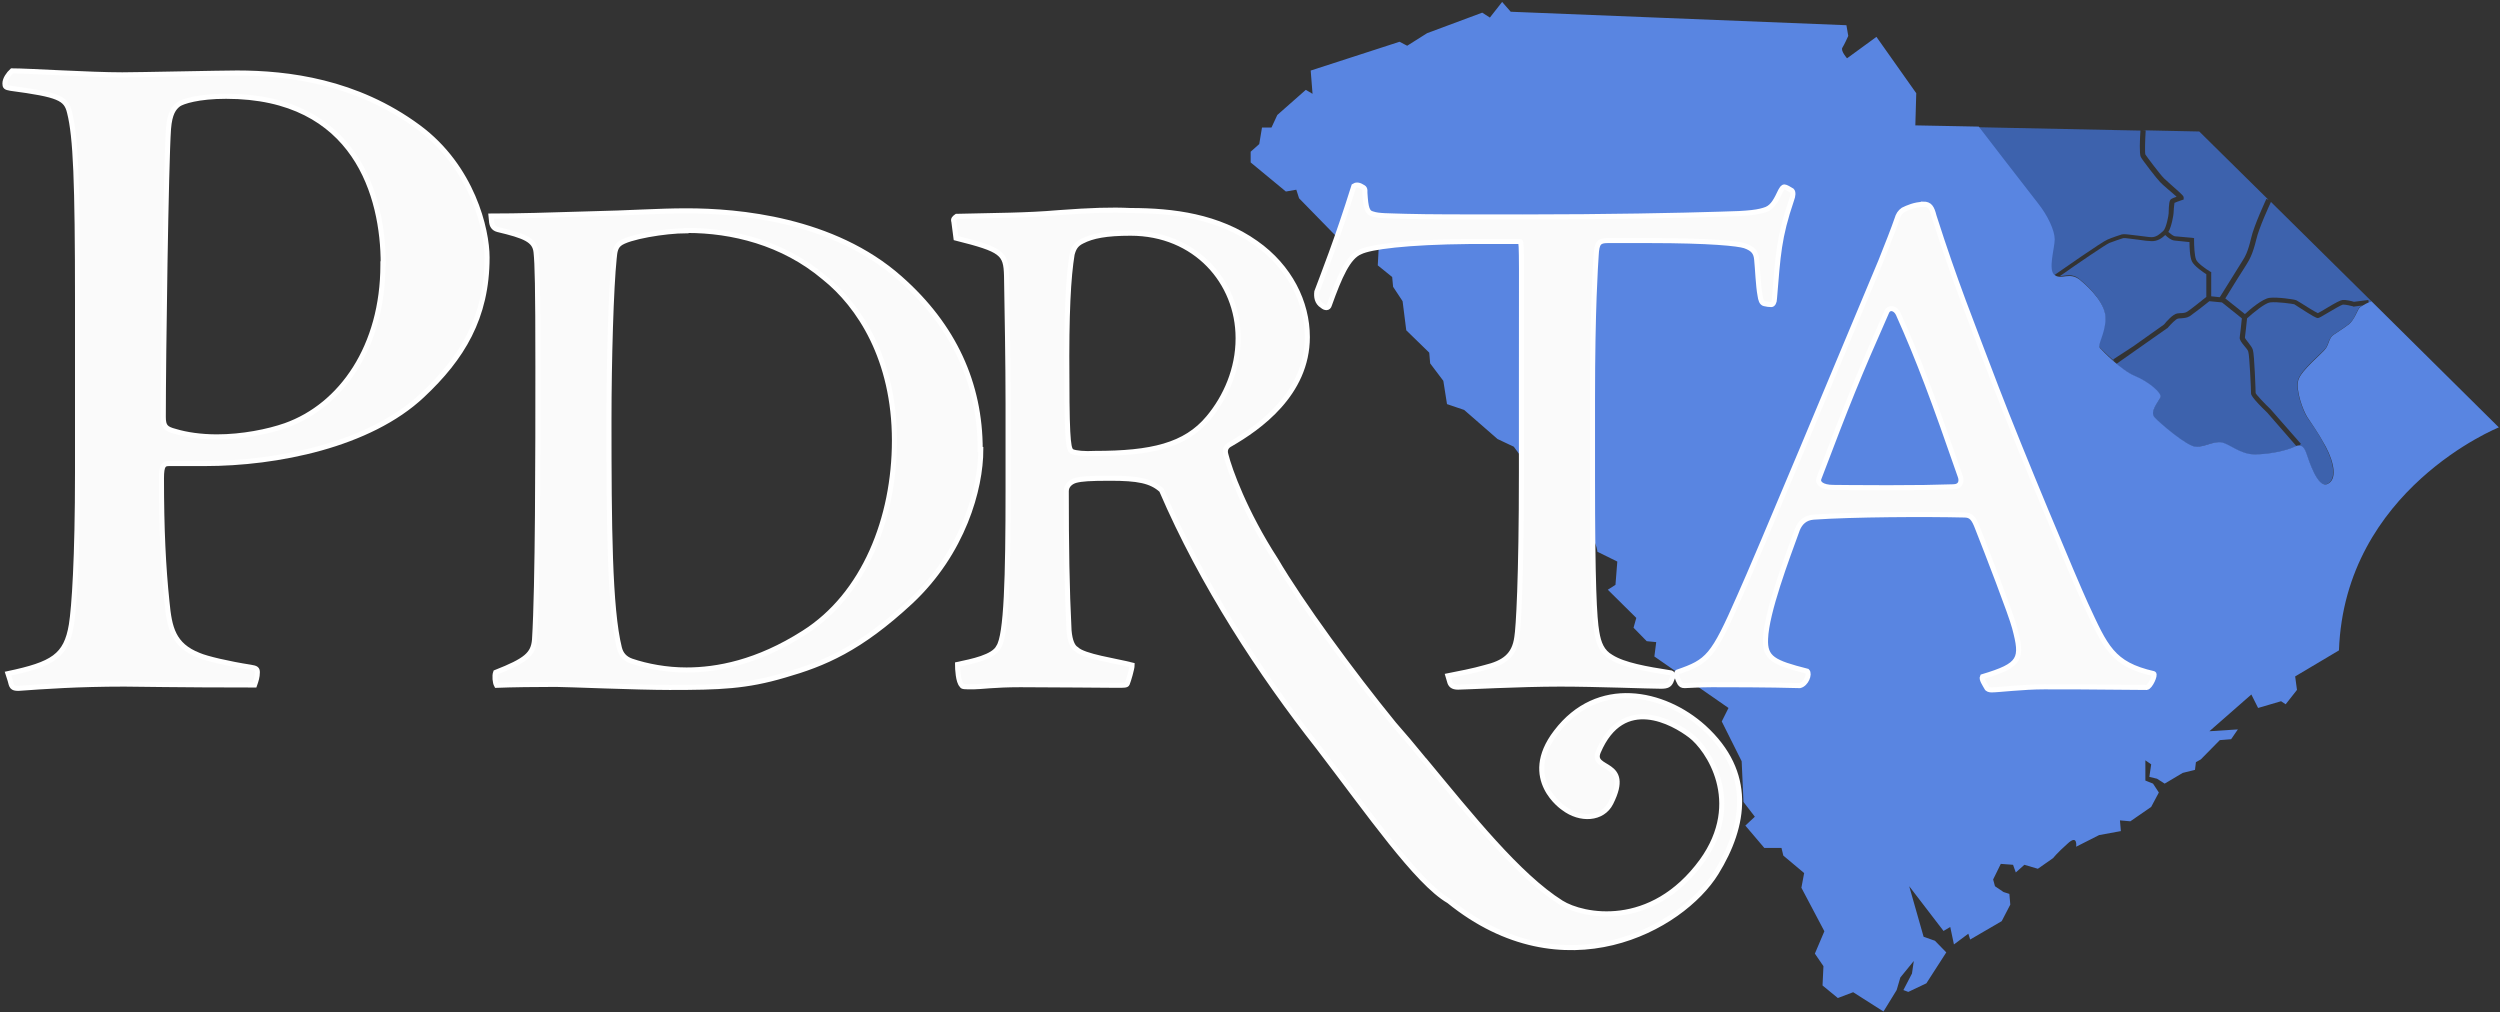 <svg width="988" height="400" viewBox="0 0 988 400" fill="none" xmlns="http://www.w3.org/2000/svg">
<rect x="0" y="0" width="988" height="400" fill="#333333" stroke="none"/>
<path d="M832.84 94.702C834.777 93.855 837.44 93.007 838.529 92.644C839.256 92.402 841.071 92.644 844.945 93.129C847.124 93.371 849.303 93.734 850.271 93.734C852.208 93.734 853.54 92.523 854.992 91.192C856.082 90.102 857.05 85.139 857.05 84.292C857.05 84.292 857.05 79.934 857.655 79.087C857.776 78.845 858.018 78.481 860.197 77.755C859.229 76.908 857.776 75.576 856.566 74.608C855.234 73.519 854.145 72.429 853.661 71.945C852.329 70.613 846.64 63.229 846.034 62.019C845.429 60.808 845.671 54.998 845.913 51.608L781.636 50.277C781.636 50.277 801.367 75.818 805.119 80.66C808.872 85.502 811.656 91.313 811.656 94.823C811.656 98.334 808.872 107.049 811.656 108.986C811.898 109.107 812.14 109.228 812.504 109.349L812.019 108.623C814.077 107.17 830.903 95.429 832.84 94.702Z" fill="#3D62AD"/>
<path d="M889.613 155.469C889.613 153.896 889.007 140.338 888.523 139.006C888.402 138.401 887.676 137.554 886.949 136.707C885.86 135.375 885.013 134.286 885.134 133.317C885.255 132.349 885.86 127.507 885.981 125.812L878.113 119.517L873.15 119.033C871.818 120.123 866.492 124.238 865.402 124.965C864.192 125.691 862.981 125.691 861.771 125.812C861.408 125.812 861.045 125.812 860.682 125.933C859.955 126.054 858.018 127.991 856.566 129.686L856.324 129.807L836.35 143.848C838.65 145.785 841.314 147.722 843.613 148.69C848.94 150.869 854.629 155.59 853.661 157.285C852.692 158.98 849.424 162.732 851.361 165.032C853.298 167.211 864.071 176.411 867.581 176.653C870.971 176.774 874.844 174.353 877.871 174.958C881.018 175.564 885.134 179.558 890.581 179.679C896.028 179.8 903.533 178.227 906.681 176.653C907.044 176.532 907.286 176.411 907.528 176.29L896.028 163.095C889.613 156.922 889.613 155.832 889.613 155.469Z" fill="#3D62AD"/>
<path d="M847.971 51.608C847.729 55.603 847.608 60.324 847.85 61.05C848.455 62.019 854.024 69.403 855.234 70.492C855.718 70.976 856.808 71.945 858.018 73.034C862.86 77.271 862.981 77.513 862.981 78.118V78.845L862.255 79.087C861.166 79.45 859.834 79.934 859.35 80.176C859.229 80.903 858.987 83.445 858.987 84.292C858.987 84.776 858.261 89.497 856.929 91.676C857.776 92.402 858.866 93.25 859.471 93.371C861.045 93.492 866.25 93.976 866.25 93.976L867.097 94.097V94.944C867.097 96.639 867.218 101.239 867.945 102.691C868.55 104.023 871.576 106.202 873.392 107.291L873.876 107.533V117.096L877.265 117.46C878.718 115.16 884.649 105.597 885.86 103.66C887.313 101.481 888.402 99.423 889.613 94.218C890.823 88.892 895.544 78.966 895.665 78.603L896.512 78.966L869.155 51.971L846.761 51.487L847.971 51.608Z" fill="#3D62AD"/>
<path d="M891.67 94.702C890.339 100.149 889.128 102.449 887.676 104.749C886.465 106.565 881.26 114.917 879.444 117.943L887.191 124.117C889.007 122.422 894.212 117.943 896.996 117.701C900.023 117.338 906.802 118.306 907.528 118.67C907.649 118.791 908.012 118.912 909.344 119.759C911.038 120.848 914.912 123.269 916.001 123.754C916.607 123.512 918.18 122.543 919.391 121.817C923.022 119.638 924.838 118.67 925.806 118.549C927.138 118.427 929.559 119.033 930.285 119.275L935.975 118.549L936.096 119.517C936.701 119.275 937.185 119.033 937.185 119.033L897.481 79.812C896.754 81.386 892.76 89.981 891.67 94.702Z" fill="#3D62AD"/>
<path d="M930.043 121.091C929.196 120.849 927.017 120.364 925.927 120.364C925.322 120.485 922.175 122.301 920.359 123.391C917.333 125.206 916.486 125.691 916.001 125.691C915.396 125.691 914.186 125.085 908.375 121.333C907.528 120.728 906.801 120.364 906.68 120.243C906.196 120.122 900.023 119.154 897.118 119.517C895.181 119.759 890.702 123.391 888.039 125.812C887.918 127.264 887.312 132.469 887.191 133.438C887.191 133.68 888.039 134.769 888.523 135.375C889.37 136.464 890.097 137.432 890.339 138.28C890.944 140.096 891.428 154.622 891.428 155.348C891.67 155.953 894.697 159.221 897.36 161.764L909.344 175.442L908.617 176.047C910.191 176.168 910.917 177.984 911.522 179.558C912.249 181.616 915.759 192.994 919.633 191.3C923.506 189.605 922.417 182.947 919.028 176.532C915.638 170.116 913.58 167.574 911.765 164.911C910.07 162.248 907.165 154.379 908.133 150.385C909.101 146.269 917.817 139.369 919.149 137.554C920.359 135.617 920.359 133.68 922.054 132.348C923.749 131.138 926.412 129.564 928.348 127.991C930.285 126.417 931.375 123.149 932.101 121.938C932.343 121.575 932.948 121.091 933.554 120.728L929.922 121.212L930.043 121.091Z" fill="#3D62AD"/>
<path d="M843.129 136.827L855.234 128.233C856.082 127.143 858.745 124.117 860.439 123.875C860.803 123.875 861.287 123.754 861.65 123.754C862.739 123.754 863.708 123.633 864.434 123.149C865.402 122.544 869.881 119.033 871.939 117.338V108.381C870.608 107.533 867.097 105.112 866.25 103.297C865.402 101.602 865.281 97.486 865.281 95.67C863.708 95.549 860.439 95.186 859.35 95.065C858.018 94.944 856.566 93.734 855.718 92.886C854.266 94.218 852.692 95.307 850.392 95.307C849.303 95.307 847.124 95.065 844.824 94.702C842.645 94.46 839.619 93.976 839.135 94.097C838.045 94.46 835.382 95.307 833.566 96.034C832.356 96.518 821.461 103.902 814.077 109.107C816.377 109.107 818.919 107.775 821.945 110.438C826.061 113.828 832.235 120.122 831.993 126.054C831.629 131.985 828.603 136.101 829.814 137.312C830.419 137.917 832.84 140.338 835.624 142.759L835.14 142.033L843.129 136.827Z" fill="#3D62AD"/>
<path d="M937.185 119.033C937.185 119.033 933.069 120.728 932.222 121.938C931.496 123.149 930.285 126.417 928.469 127.991C926.533 129.564 923.87 131.138 922.175 132.349C920.48 133.559 920.48 135.617 919.27 137.554C918.059 139.491 909.223 146.39 908.254 150.385C907.286 154.501 910.191 162.248 911.886 164.911C913.58 167.574 915.638 170.116 919.149 176.532C922.538 182.947 923.749 189.605 919.754 191.3C915.88 192.995 912.37 181.616 911.644 179.558C910.917 177.5 909.949 174.958 906.802 176.532C903.654 178.105 896.149 179.679 890.702 179.558C885.255 179.437 881.139 175.442 877.992 174.837C874.844 174.232 871.092 176.774 867.702 176.532C864.313 176.411 853.418 167.09 851.482 164.911C849.545 162.732 852.813 158.98 853.782 157.164C854.75 155.469 849.061 150.748 843.734 148.569C838.408 146.39 831.145 138.885 829.935 137.554C828.724 136.343 831.871 132.228 832.114 126.296C832.477 120.365 826.182 114.07 822.066 110.681C817.951 107.291 814.803 110.681 812.019 108.744C809.235 106.807 812.019 98.091 812.019 94.581C812.019 91.07 809.235 85.139 805.483 80.418C801.73 75.697 781.999 50.035 781.999 50.035L756.941 49.55L757.305 36.84L741.568 14.567L729.947 23.04C729.947 23.04 727.284 20.014 728.132 18.804C728.858 17.714 730.431 14.204 730.431 14.204L729.705 9.967L597.034 4.641L593.645 0.767L588.803 6.941L585.777 5.004L563.988 13.114L556.119 18.077L553.093 16.504L517.989 27.882L518.715 37.082L516.052 35.508L504.794 45.435L502.494 50.398H498.742L497.652 56.934L494.263 59.961V64.197L508.183 75.697L512.299 74.971L513.389 78.36L528.762 94.097L531.425 91.434L539.656 91.797L544.862 97.97L544.498 104.87L550.188 109.47L550.551 113.344L554.304 119.033L555.756 130.533L564.835 139.369L565.198 143.606L570.403 150.506L571.856 159.706L578.635 162.006L591.829 173.506L598.245 176.532L605.024 185.732L606.476 191.905L609.502 196.505L615.918 202.316C630.928 208.489 631.291 218.052 631.291 218.052L639.16 221.926L638.433 231.125L635.407 233.062L646.665 244.199L645.575 248.072L650.781 253.399L654.533 253.762L653.807 259.451L683.101 279.788L680.438 285.114L688.306 300.85L689.032 316.95L693.511 322.76L689.759 326.271L697.264 335.107H704.043L704.769 338.134L713 345.034L711.911 350.844L720.99 368.033L717.237 376.87L720.626 381.833L720.263 389.459L726.316 394.422L732.368 392.122L744.352 399.748L749.557 391.275L751.01 386.312L756.336 379.775L755.61 384.738L752.221 391.275L754.157 392.001L761.299 388.612L769.168 376.386L764.689 371.786L760.21 370.212L754.52 350.239L768.078 367.912L770.741 366.338L772.194 373.238L777.883 369.001L778.609 371.301L791.078 364.038L794.467 357.502L794.104 353.265L791.804 352.539L788.415 350.239L787.688 347.576L790.714 341.402L795.556 341.765L796.646 344.791L800.035 341.765L805.362 343.339L811.414 339.102C811.414 339.102 812.867 337.165 817.103 333.413C821.219 329.539 820.493 334.623 820.493 334.623L829.572 330.023L838.166 328.45L837.803 324.213L841.919 324.576L850.15 318.887L853.176 313.197L850.876 309.687L847.85 308.476V300.487L850.15 302.061L849.424 307.024L852.45 307.75L855.476 309.687L862.618 305.45L867.46 304.24L867.823 301.213L869.76 300.124L877.265 292.498L881.744 292.135L884.407 288.261L873.15 288.987L889.733 274.461L892.397 279.788L901.475 277.124L903.291 278.335L907.77 272.646L907.044 267.319L924.354 257.03C926.654 193.358 987.542 168.906 987.542 168.906L937.185 119.033Z" fill="#5985E1"/>
<path d="M760.089 80.66C762.631 80.66 763.478 81.992 764.326 85.381C772.678 111.528 778.852 126.659 788.899 153.169C798.583 178.469 820.13 229.794 824.245 238.752C832.114 255.699 834.656 262.477 851.119 266.23C851.966 266.593 849.787 271.556 848.334 271.677C823.277 271.435 817.709 271.435 807.904 271.435C799.43 271.435 789.746 272.646 787.083 272.646C786.236 272.646 785.388 272.404 785.146 271.798C784.42 270.467 782.967 268.409 783.452 267.44C798.825 262.841 799.43 260.42 796.162 248.072C794.83 242.867 785.267 218.173 781.636 208.973C780.062 204.737 778.973 203.526 776.31 203.526C761.299 203.163 732.126 203.284 716.753 204.373C713.364 204.615 711.427 206.552 710.337 209.215C706.101 220.836 698.111 242.02 697.748 252.43C697.385 260.177 700.895 261.872 714.211 265.262C715.3 266.351 713.848 270.346 711.306 270.951C698.838 270.588 682.254 270.588 676.564 270.588C671.601 270.588 667.001 270.951 665.791 270.951C664.58 270.951 664.338 270.588 663.854 269.983C662.886 268.288 662.159 266.109 662.886 265.625C675.112 261.388 676.927 259.693 687.459 235.725C694.48 220.231 727.405 141.185 743.263 103.297C746.168 96.034 748.347 90.465 749.679 86.592C750.163 84.897 750.889 83.808 752.1 82.96C753.794 82.113 756.821 80.781 759.968 80.781H760.089V80.66ZM724.863 192.632C726.8 192.632 732.732 192.753 746.047 192.753C757.789 192.753 764.205 192.632 771.831 192.389C774.978 192.389 775.462 190.089 774.615 188.032C764.326 158.374 758.515 142.638 750.163 123.996C748.952 121.575 746.531 121.333 745.684 123.149C734.063 149.417 730.311 158.859 718.811 189.121C718.206 190.816 719.9 192.632 724.621 192.632H724.863Z" fill="#FAFAFA" stroke="white" stroke-width="2"/>
<path d="M572.219 267.078C576.456 266.23 582.266 265.141 586.866 263.809C594.371 261.994 598.487 259.088 599.455 251.825C600.061 248.315 601.271 228.947 601.271 186.579V156.922C601.271 103.781 601.513 95.428 600.787 95.428H581.056C555.514 95.671 541.472 97.608 537.599 99.544C532.757 101.481 529.367 109.349 525.373 120.486C525.01 121.939 523.678 121.817 522.588 120.849C520.41 119.518 520.168 117.218 520.41 115.281C522.71 109.107 528.399 94.823 535.057 73.519C535.783 73.034 536.872 72.913 538.204 73.761C539.172 74.245 539.536 74.487 539.414 76.303C539.778 82.113 540.262 84.05 542.441 84.534C544.862 85.381 548.493 85.26 555.756 85.502C564.956 85.745 576.456 85.745 601.876 85.745C634.802 85.745 664.58 85.139 679.591 84.655C691.696 84.413 695.206 83.808 698.111 82.718C700.774 81.629 702.106 78.724 703.68 75.455C704.285 74.487 704.527 73.882 705.253 73.882C705.737 73.882 707.19 74.729 708.158 75.334C708.764 75.939 708.643 77.392 708.037 78.966C702.953 93.976 702.711 100.634 701.259 118.065C701.259 119.396 700.653 120.365 700.048 120.365C699.201 120.365 698.232 120.244 697.264 120.002C696.174 119.76 695.811 118.428 695.569 116.733C694.843 112.981 694.601 105.96 694.238 102.571C693.995 99.907 693.027 98.334 689.517 97.123C686.854 96.276 676.08 95.065 651.749 95.065H635.407C631.897 95.065 631.049 96.034 630.807 100.876C630.565 104.87 629.355 121.333 629.355 157.89V189C629.355 230.642 630.081 244.32 631.049 249.767C631.776 254.246 633.107 257.636 636.739 259.694C641.702 262.841 650.66 264.415 659.98 265.867C661.07 265.867 661.191 266.957 661.07 267.562L660.344 269.378C659.738 270.588 659.012 271.193 656.47 271.193C651.87 271.193 630.928 270.346 616.644 270.346C600.666 270.346 578.635 271.556 576.214 271.556C574.035 271.556 573.187 270.709 572.824 269.135L572.219 267.078Z" fill="#FAFAFA" stroke="white" stroke-width="2"/>
<path d="M423.691 178.469C422.48 177.621 421.633 176.774 421.633 149.901C421.391 123.875 422.238 109.349 423.691 100.512C424.296 98.213 425.143 96.518 427.685 95.307C431.68 93.249 437.127 92.16 446.811 92.16C472.474 92.16 489.3 111.528 489.3 133.559V133.801C489.3 145.785 484.458 156.922 477.558 165.153C468.479 176.048 455.043 179.195 432.769 179.195C428.533 179.437 425.143 179.074 423.691 178.469ZM418.243 84.05C406.017 85.139 392.823 85.139 378.055 85.502C377.207 86.108 376.602 86.592 376.965 87.56L377.813 94.097C396.091 98.697 397.544 100.028 397.786 108.986C398.028 122.665 398.391 143.243 398.391 159.827V193.479C398.391 227.978 397.786 251.099 394.639 255.699C392.702 259.693 384.107 261.388 378.418 262.599C378.418 264.293 378.66 269.498 380.112 270.83C380.355 271.435 380.96 271.435 384.712 271.435C387.497 271.435 392.944 270.588 403.233 270.588C414.975 270.588 438.338 270.83 441.485 270.83C444.269 270.83 445.237 270.83 445.48 270.225C445.964 269.135 447.416 264.172 447.416 262.841C440.88 261.146 428.29 259.451 425.385 256.546C423.933 255.699 422.843 253.399 422.48 249.162C421.633 232.578 421.391 215.752 421.391 194.084C421.391 191.784 423.327 190.332 425.143 189.847C427.443 189.242 430.59 189 438.822 189C449.595 189 454.921 189.968 459.037 193.721C475.137 231.126 498.257 266.351 521.015 295.282C540.867 321.187 559.993 348.786 572.582 356.049C617.855 392.727 664.58 367.065 678.259 344.913C689.759 326.271 693.027 305.329 673.296 287.414C657.559 273.251 631.413 267.683 614.95 289.351C600.666 307.992 617.976 319.371 617.976 319.371C624.513 324.334 633.349 323.85 636.618 317.313C645.212 300.245 628.386 304.845 631.655 297.098C641.46 274.098 661.433 285.598 668.091 290.682C674.87 295.766 689.517 316.829 672.57 340.313C652.596 367.67 625.481 362.102 617.008 356.776C600.061 346.123 581.177 322.397 563.019 300.487C562.777 300.245 562.414 299.882 562.172 299.519C558.419 294.919 554.667 290.44 550.914 286.203C534.33 265.867 514.357 238.631 504.189 221.32C491.963 202.437 485.91 185.611 484.458 179.679C483.852 177.621 484.7 176.29 486.394 175.442C497.289 169.148 516.657 155.711 516.657 133.196C516.657 119.517 509.757 105.475 496.321 96.034C481.431 85.502 463.758 83.202 446.69 83.202C439.185 82.839 431.438 83.081 418.243 84.05Z" fill="#FAFAFA" stroke="white" stroke-width="2"/>
<path d="M387.618 177.621C387.618 193.237 380.597 218.415 359.897 237.783C339.682 256.546 325.64 262.356 310.025 266.835C294.893 271.314 284.604 271.677 264.631 271.677C252.042 271.677 223.595 270.467 219.721 270.467C211.974 270.467 201.927 270.588 196.237 270.83C195.632 269.74 195.39 267.077 195.874 265.746C207.858 261.025 210.764 258.604 211.248 252.793C212.579 231.125 212.579 179.316 212.579 144.817C212.579 112.617 212.337 104.386 211.853 99.665C211.369 94.823 207.374 93.249 196.722 90.707C194.785 90.223 194.422 88.649 194.301 87.923L194.059 85.381C204.59 85.381 216.816 85.018 232.31 84.534C249.5 84.171 259.668 83.323 271.41 83.323C291.625 83.323 329.272 86.592 355.661 109.954C377.086 128.838 387.376 151.717 387.376 177.621V177.621H387.618ZM271.168 91.192C263.057 91.192 248.047 93.612 244.779 96.397C243.326 97.607 242.963 99.181 242.721 102.086C241.51 113.586 240.663 142.396 240.663 166C240.663 207.4 240.905 240.567 244.779 256.062C245.384 258.483 246.836 260.299 249.621 261.267C255.673 263.325 263.42 264.777 271.289 264.777C283.273 264.777 299.251 261.872 317.651 250.13C341.619 234.999 353.482 204.615 353.482 174.111C353.482 141.911 339.561 120.728 325.761 109.712C309.298 95.791 289.083 91.07 271.652 91.07H271.168V91.192Z" fill="#FAFAFA" stroke="white" stroke-width="2"/>
<path d="M3.162 266.23C20.836 262.478 26.162 259.33 28.22 246.862C29.309 240.083 30.641 220.594 30.641 186.7V119.033C30.641 71.703 29.915 54.029 27.494 44.466C26.162 38.777 23.257 37.445 4.252 34.903C2.194 34.54 1.952 34.298 1.952 32.967C1.952 31.272 3.405 29.214 4.736 28.003C11.152 28.003 35.483 29.577 48.314 29.577C54.367 29.577 88.019 28.851 93.708 28.851C113.681 28.851 140.796 32.119 165.37 50.277C186.674 66.013 192.485 90.707 192.485 101.723C192.485 125.57 182.559 141.548 166.943 156.196C146.002 175.927 109.323 183.19 80.998 183.19C75.429 183.19 69.377 183.19 66.956 183.19C64.777 183.19 63.809 183.674 63.809 189C63.809 209.215 64.535 223.984 65.987 237.904C66.956 248.073 68.408 254.972 78.577 258.967C81.603 260.299 90.439 262.356 99.034 263.688C101.334 264.051 101.697 264.414 101.697 265.746C101.697 267.441 101.213 269.014 100.608 270.709C70.103 270.709 53.519 270.346 49.161 270.346C30.762 270.346 17.325 271.314 7.278 272.04C4.736 272.04 4.615 271.314 4.01 268.893L3.162 266.23ZM151.449 104.265C151.449 77.755 140.796 38.051 89.35 38.051C78.335 38.051 72.161 40.108 70.587 41.198C68.65 42.651 67.077 44.829 66.593 50.882C65.624 64.561 64.535 140.701 64.535 164.79C64.535 168.543 65.503 169.511 69.256 170.479C73.614 171.811 79.424 172.658 85.719 172.658C95.766 172.658 105.934 170.6 112.834 168.179C134.986 160.311 151.328 136.827 151.328 104.628V104.265H151.449Z" fill="#FAFAFA" stroke="white" stroke-width="2"/>
</svg>
